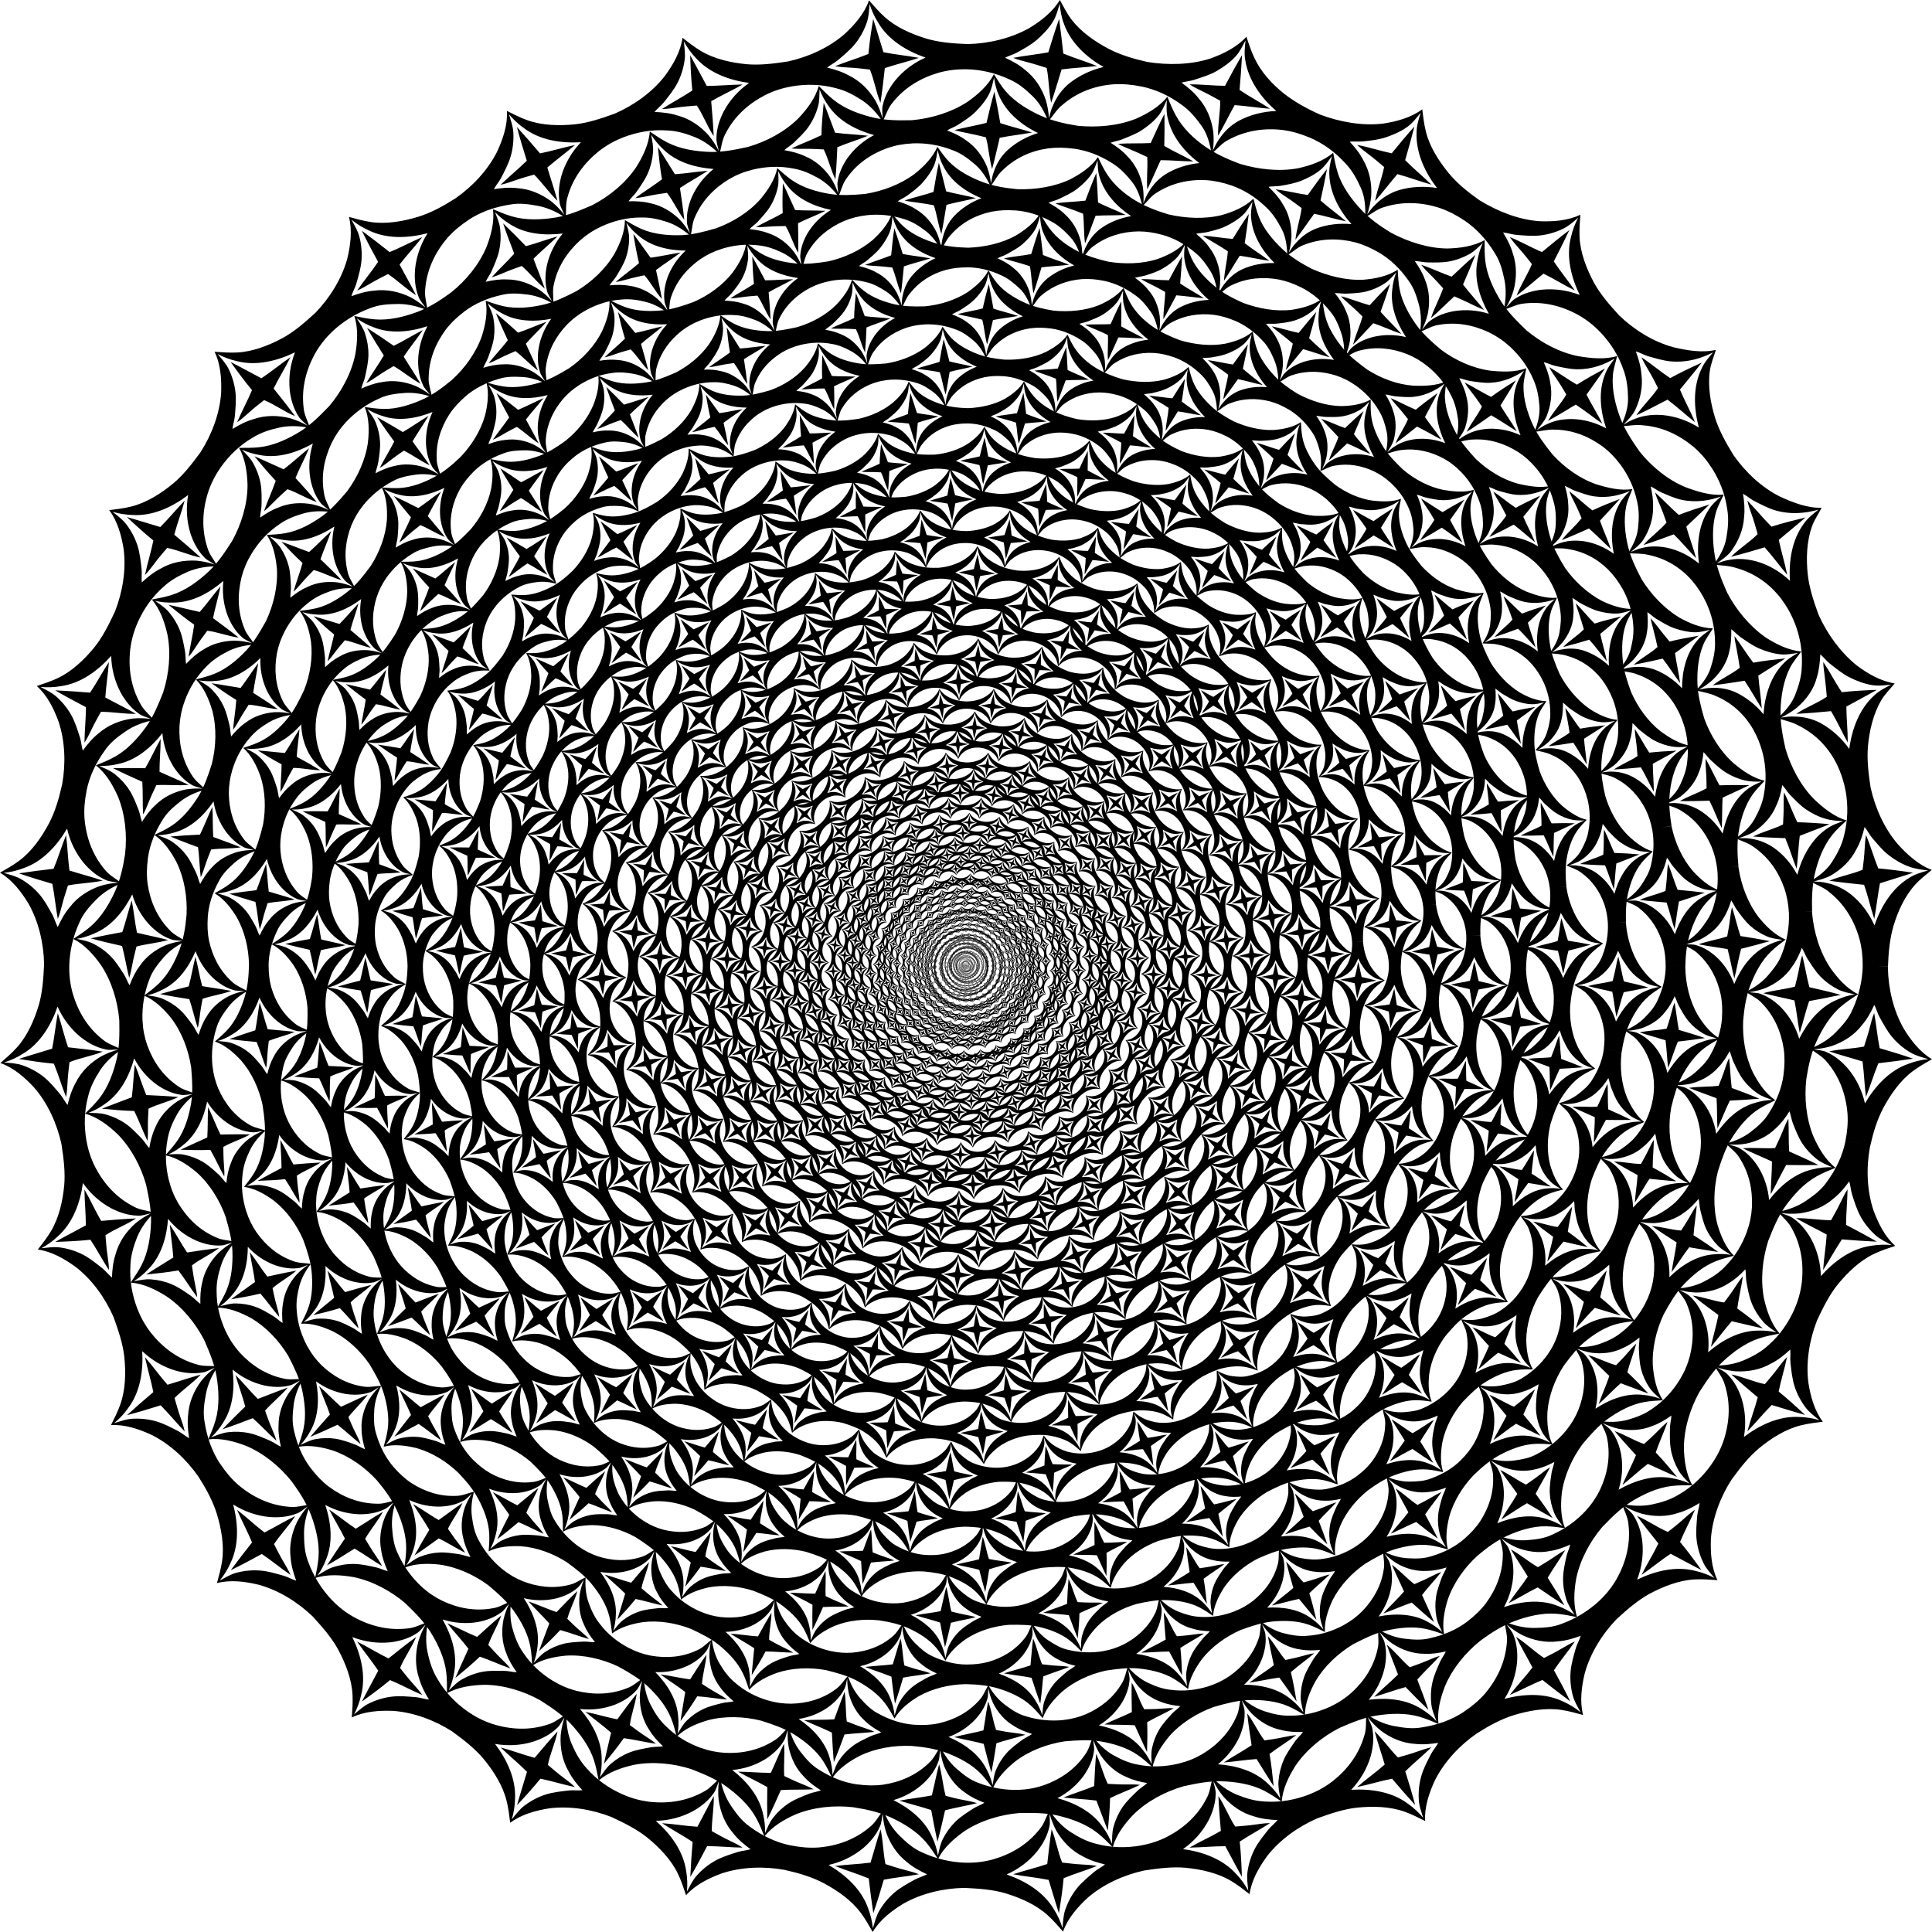 <?xml version="1.0" encoding="UTF-8"?>
<svg width="457.97mm" height="457.97mm" version="1.1" viewBox="0 0 1622.7 1622.7" xmlns="http://www.w3.org/2000/svg" xmlns:xlink="http://www.w3.org/1999/xlink">
<g transform="translate(-2377.3 -136.87)">
<path id="a" d="m4e3 1026.5c-10.101-5.919-17.786-15.907-23.83-25.815-8.635-15.21-12.866-33.507-13.212-50.926 0.015-0.476 0.051-0.951 0.07-1.427 0 0-21.192-0.263-21.192-0.263-0.34 12.771-3.248 25.151-8.592 36.737-3.319 7.742-8.458 13.347-14.316 19.355-5.904 5.947-13.221 10.295-20.948 13.447 4.721 4.066 10.07 6.428 13.913 11.396 10.468 12.313 15.786 27.18 17.137 43.11 0.533 7.845-0.209 15.436-1.747 23.142l20.881 3.908c2.395-10.757 5.682-21.74 10.836-31.528 6.173-11.54 14.396-23.375 24.983-31.174 4.889-3.646 10.755-6.981 16.017-9.963m-30.865 156.79c-8.753-7.775-14.345-19.062-18.338-29.96-5.498-16.604-6.086-35.37-3.014-52.52 0.108-0.464 0.281-1.175 0.382-1.64l-20.832-3.899c-2.529 12.523-8.032 23.779-15.538 34.097-4.769 6.944-10.901 11.451-17.819 16.201-6.951 4.681-14.975 7.519-23.169 9.103 3.837 4.909 8.617 8.276 11.418 13.899 7.869 14.116 10.17 29.736 8.398 45.624-1.002 7.799-2.942 14.93-6.124 22.115l19.526 8.368c4.684-9.976 9.908-20.45 16.867-29.05 8.298-10.12 18.686-20.112 30.589-25.7 5.506-2.624 11.91-4.741 17.652-6.638h1e-4m-60.825 147.7c-7.079-9.325-10.358-21.471-12.161-32.937-2.174-17.355 0.927-35.86 7.269-52.088 0.196-0.434 0.411-0.859 0.611-1.292l-19.48-8.349c-5.199 11.67-12.229 21.822-21.804 30.256-6.167 5.737-13.145 9.51-20.852 12.828-7.726 3.244-16.149 4.472-24.494 4.437 2.812 5.56 6.829 9.78 8.487 15.839 4.982 15.374 4.175 31.12-0.646 46.363-2.496 7.457-5.812 14.053-10.329 20.484l17.529 12.002c6.532-8.876 13.722-18.12 22.216-25.206 10.104-8.318 22.269-16.086 35.03-19.26 5.91-1.506 12.623-2.331 18.624-3.079l1e-4 1e-4m-88.498 133.04c-5.127-10.525-5.965-23.077-5.503-34.674 1.245-17.446 7.908-34.984 17.282-49.67 0.276-0.388 0.57-0.763 0.85-1.149l-17.488-11.973c-7.367 10.438-16.254 19.012-27.286 25.422-7.166 4.428-14.747 6.761-22.953 8.515-8.21 1.677-16.711 1.24-24.889-0.419 1.675 6.001 4.795 10.911 5.239 17.177 1.888 16.051-1.968 31.331-9.677 45.336-3.906 6.825-8.425 12.66-14.115 18.079 0 0 14.834 15.207 14.834 15.207 8.146-7.423 16.989-15.107 26.705-20.395 11.536-6.181 24.987-11.439 38.122-12.062 6.09-0.325 12.846 0.17 18.878 0.606h1e-4m-112.84 113.27c-2.957-11.328-1.328-23.824 1.404-35.104 4.649-16.861 14.596-32.79 26.669-45.352 0.347-0.326 0.709-0.636 1.059-0.96l-14.799-15.171c-9.271 8.79-20.082 15.487-32.053 19.901-7.821 3.127-15.419 3.457-23.81 3.563-8.38 0.03-16.628-2.069-24.321-5.304 0.463 6.213 2.575 11.665 1.779 17.896-1.305 16.109-8.058 30.381-18.367 42.6-5.17 5.924-11.063 10.767-17.6 15.128l12.002 17.529c9.3-5.913 19.391-11.354 29.957-14.631 12.525-3.795 26.708-6.348 39.71-4.377 6.035 0.879 12.542 2.669 18.371 4.282m-132.69 89.036c-0.691-11.687 3.336-23.622 8.218-34.151 7.853-15.628 20.708-29.313 35.007-39.267 0.404-0.252 1.03-0.631 1.43-0.889l-11.973-17.487c-10.643 7.067-22.494 11.134-35.098 13.122-8.282 1.537-15.806 0.388-24.056-1.145-8.225-1.605-15.906-5.273-22.82-9.946-0.758 6.184 0.24 11.945-1.754 17.901-4.418 15.546-13.835 28.217-26.323 38.199-6.223 4.806-12.638 8.476-19.968 11.306l7.89 19.724c10.366-3.742 21.467-7.453 32.468-8.614 13.024-1.288 27.434-1.008 39.803 3.458 5.748 2.038 11.774 5.07 17.177 7.789m-147.45 61.429c1.588-11.6 7.859-22.506 14.691-31.888 10.735-13.808 26.013-24.701 41.972-31.69 0.445-0.168 0.899-0.317 1.345-0.481l-7.871-19.678c-11.928 4.576-24.078 6.782-36.812 5.976-8.418-0.304-16.019-2.571-23.816-5.674-7.757-3.17-14.581-8.257-20.458-14.182-1.943 5.92-2.087 11.744-5.199 17.2-7.348 14.394-19.054 24.957-33.24 32.326-7.038 3.508-14.047 5.826-21.788 7.179l3.908 20.881c10.895-1.658 22.516-3.109 33.533-2.113 13.026 1.263 27.122 4.373 38.389 11.152 5.244 3.114 10.574 7.278 15.346 10.992m-156.65 31.492c3.817-11.068 12.1-20.535 20.627-28.409 13.216-11.456 30.33-19.144 47.342-22.901 0.469-0.079 0.943-0.136 1.413-0.211l-3.899-20.832c-12.59 2.172-24.937 1.95-37.271-1.319-8.198-1.936-15.208-5.647-22.251-10.21-6.991-4.62-12.694-10.939-17.303-17.896-3.059 5.428-4.325 11.105-8.442 15.85-10.014 12.684-23.546 20.762-38.9 25.214-7.588 2.063-14.909 2.994-22.765 2.802l-0.263 21.242c11.009 0.512 22.695 1.332 33.305 4.463 12.527 3.786 25.757 9.581 35.486 18.428 4.536 4.077 8.963 9.204 12.921 13.778m-159.88 0.302c5.919-10.101 15.907-17.785 25.815-23.829 15.21-8.635 33.507-12.864 50.926-13.21 0.476 0.015 0.951 0.051 1.427 0.07l0.263-21.192c-12.771-0.34-25.151-3.249-36.737-8.593-7.742-3.319-13.347-8.46-19.355-14.318-5.947-5.904-10.295-13.221-13.447-20.948-4.066 4.721-6.427 10.069-11.396 13.912-12.313 10.468-27.18 15.784-43.11 17.135-7.845 0.533-15.436-0.21-23.142-1.748l-3.908 20.881c10.757 2.395 21.74 5.683 31.528 10.837 11.54 6.173 23.374 14.398 31.174 24.985 3.646 4.889 6.981 10.756 9.963 16.018v1e-4m-156.78-30.873c7.775-8.753 19.062-14.344 29.96-18.336 16.604-5.498 35.37-6.084 52.52-3.011 0.464 0.108 1.175 0.282 1.64 0.383l3.899-20.832c-12.523-2.529-23.779-8.034-34.096-15.54-6.943-4.769-11.45-10.903-16.201-17.821-4.681-6.951-7.519-14.975-9.103-23.169-4.909 3.837-8.276 8.616-13.898 11.417-14.116 7.869-29.735 10.168-45.623 8.396-7.799-1.002-14.929-2.944-22.114-6.126l-8.368 19.526c9.976 4.684 20.449 9.91 29.049 16.869 10.12 8.298 20.111 18.687 25.699 30.591 2.624 5.506 4.74 11.911 6.638 17.654m-147.7-60.833c9.325-7.079 21.471-10.357 32.936-12.16 17.355-2.174 35.86 0.928 52.087 7.271 0.434 0.196 0.859 0.411 1.292 0.611l8.349-19.48c-11.67-5.199-21.822-12.231-30.256-21.805-5.737-6.167-9.509-13.146-12.828-20.853-3.244-7.726-4.472-16.149-4.437-24.494-5.56 2.812-9.78 6.828-15.838 8.486-15.374 4.982-31.12 4.173-46.362-0.647-7.457-2.496-14.052-5.814-20.482-10.331l-12.002 17.529c8.876 6.532 18.119 13.723 25.205 22.218 8.318 10.104 16.085 22.271 19.259 35.032 1.506 5.91 2.33 12.624 3.079 18.625v1e-4m-133.03-88.504c10.525-5.127 23.076-5.964 34.674-5.502 17.446 1.245 34.983 7.91 49.669 17.284 0.388 0.276 0.763 0.57 1.149 0.85l11.973-17.488c-10.438-7.367-19.011-16.255-25.421-27.288-4.428-7.166-6.76-14.748-8.514-22.954-1.677-8.21-1.24-16.711 0.419-24.889-6.001 1.675-10.911 4.794-17.177 5.238-16.051 1.888-31.329-1.97-45.335-9.678-6.825-3.906-12.658-8.426-18.078-14.117l-15.207 14.834c7.423 8.146 15.105 16.99 20.393 26.707 6.181 11.536 11.437 24.988 12.061 38.123 0.325 6.09-0.171 12.847-0.606 18.879m-113.26-112.84c11.328-2.958 23.823-1.328 35.103 1.405 16.861 4.649 32.788 14.598 45.35 26.67 0.326 0.347 0.636 0.709 0.959 1.059l15.171-14.799c-8.79-9.271-15.486-20.082-19.9-32.054-3.127-7.822-3.455-15.42-3.561-23.811-0.03-8.38 2.069-16.628 5.304-24.321-6.213 0.463-11.664 2.575-17.895 1.778-16.109-1.305-30.38-8.059-42.599-18.368-5.925-5.17-10.766-11.063-15.127-17.6l-17.529 12.002c5.913 9.3 11.353 19.392 14.63 29.957 3.795 12.525 6.346 26.71 4.376 39.711-0.879 6.035-2.67 12.543-4.282 18.372l-1e-4 1e-4m-89.03-132.7c11.687-0.691 23.621 3.336 34.15 8.219 15.628 7.853 29.311 20.709 39.266 35.008 0.252 0.404 0.63 1.03 0.889 1.43l17.488-11.973c-7.067-10.643-11.133-22.495-13.12-35.099-1.538-8.282-0.386-15.807 1.146-24.057 1.605-8.225 5.273-15.906 9.946-22.82-6.184-0.758-11.944 0.24-17.9-1.755-15.546-4.418-28.215-13.836-38.197-26.324-4.806-6.223-8.474-12.638-11.304-19.969l-19.725 7.89c3.742 10.366 7.451 21.468 8.612 32.469 1.288 13.024 1.006 27.435-3.46 39.804-2.038 5.748-5.071 11.775-7.79 17.177v1e-4m-61.422-147.46c11.6 1.588 22.505 7.859 31.887 14.691 13.808 10.735 24.699 26.013 31.688 41.973 0.169 0.445 0.317 0.898 0.482 1.345l19.678-7.871c-4.576-11.928-6.78-24.079-5.974-36.813 0.304-8.418 2.572-16.02 5.675-23.816 3.17-7.757 8.257-14.581 14.182-20.458-5.92-1.943-11.743-2.087-17.199-5.199-14.394-7.348-24.955-19.054-32.324-33.241-3.508-7.038-5.824-14.048-7.177-21.789l-20.881 3.908c1.658 10.895 3.107 22.516 2.111 33.533-1.263 13.026-4.375 27.122-11.154 38.39-3.114 5.244-7.279 10.574-10.993 15.347m-31.484-156.65c11.068 3.817 20.534 12.1 28.408 20.628 11.456 13.216 19.142 30.33 22.899 47.343 0.079 0.469 0.136 0.943 0.211 1.413l20.832-3.899c-2.172-12.59-1.948-24.937 1.321-37.271 1.936-8.198 5.648-15.208 10.211-22.251 4.62-6.991 10.939-12.694 17.896-17.303-5.428-3.059-11.104-4.325-15.849-8.442-12.684-10.014-20.76-23.546-25.212-38.9-2.063-7.588-2.991-14.909-2.8-22.765l-21.242-0.263c-0.512 11.009-1.334 22.695-4.465 33.305-3.786 12.527-9.583 25.757-18.43 35.486-4.077 4.536-9.205 8.963-13.778 12.921m-0.294-159.88c10.101 5.919 17.784 15.907 23.828 25.815 8.635 15.21 12.862 33.507 13.208 50.926-0.015 0.476-0.051 0.951-0.07 1.427 0 0 21.192 0.263 21.192 0.263 0.34-12.771 3.251-25.151 8.594-36.737 3.319-7.742 8.462-13.347 14.32-19.355 5.904-5.947 13.222-10.295 20.948-13.447-4.721-4.066-10.068-6.427-13.911-11.396-10.468-12.313-15.782-27.18-17.133-43.11-0.533-7.845 0.211-15.435 1.749-23.142l-20.881-3.908c-2.395 10.757-5.684 21.74-10.838 31.528-6.173 11.54-14.4 23.374-24.987 31.174-4.889 3.646-10.757 6.981-16.019 9.963l-1e-4 -1e-5m30.881-156.78c8.753 7.775 14.343 19.061 18.336 29.959 5.498 16.604 6.082 35.37 3.01 52.519-0.108 0.464-0.283 1.174-0.384 1.64l20.832 3.899c2.529-12.523 8.036-23.778 15.542-34.096 4.769-6.943 10.905-11.45 17.823-16.2 6.951-4.681 14.975-7.519 23.169-9.103-3.837-4.909-8.615-8.276-11.416-13.898-7.869-14.116-10.166-29.734-8.395-45.623 1.002-7.799 2.946-14.928 6.128-22.114l-19.526-8.368c-4.684 9.976-9.912 20.449-16.871 29.048-8.298 10.12-18.689 20.11-30.593 25.699-5.506 2.624-11.912 4.74-17.654 6.638l-1e-4 -2e-5m60.84-147.7c7.079 9.325 10.356 21.47 12.159 32.936 2.174 17.355-0.93 35.859-7.273 52.086-0.196 0.434-0.411 0.859-0.611 1.292l19.48 8.349c5.199-11.67 12.233-21.821 21.807-30.255 6.167-5.737 13.147-9.509 20.854-12.828 7.726-3.244 16.149-4.472 24.494-4.437-2.812-5.559-6.827-9.779-8.485-15.838-4.982-15.374-4.172-31.119 0.649-46.361 2.496-7.457 5.816-14.051 10.333-20.481l-17.529-12.002c-6.532 8.876-13.725 18.118-22.22 25.204-10.104 8.318-22.272 16.084-35.034 19.258-5.91 1.506-12.624 2.33-18.626 3.078l-1e-4 -2e-5m88.511-133.03c5.127 10.525 5.963 23.076 5.501 34.673-1.245 17.446-7.912 34.981-17.285 49.668-0.276 0.388-0.57 0.763-0.85 1.149l17.488 11.973c7.367-10.438 16.257-19.01 27.289-25.42 7.166-4.428 14.748-6.76 22.955-8.513 8.21-1.677 16.711-1.24 24.889 0.419-1.675-6.001-4.793-10.91-5.237-17.176-1.888-16.051 1.971-31.328 9.68-45.334 3.906-6.824 8.428-12.657 14.118-18.076 0 0-14.834-15.207-14.834-15.207-8.146 7.423-16.992 15.104-26.708 20.392-11.536 6.181-24.99 11.436-38.125 12.06-6.09 0.325-12.848-0.172-18.88-0.607l-1e-4 -3e-5m112.85-113.26c2.957 11.328 1.327 23.822-1.405 35.102-4.649 16.861-14.599 32.787-26.672 45.349-0.347 0.326-0.709 0.636-1.059 0.959l14.799 15.171c9.271-8.79 20.083-15.485 32.055-19.9 7.821-3.127 15.422-3.454 23.813-3.559 8.38-0.03 16.628 2.069 24.321 5.304-0.463-6.213-2.574-11.664-1.778-17.894 1.305-16.109 8.06-30.378 18.369-42.597 5.17-5.925 11.064-10.765 17.601-15.127l-12.002-17.529c-9.3 5.913-19.392 11.353-29.958 14.63-12.525 3.795-26.711 6.345-39.712 4.374-6.035-0.879-12.544-2.671-18.372-4.283l-1e-4 -4e-5m132.7-89.021c0.691 11.687-3.337 23.62-8.219 34.149-7.853 15.628-20.71 29.31-35.009 39.264-0.404 0.252-1.031 0.63-1.431 0.888l11.973 17.487c10.643-7.067 22.496-11.131 35.1-13.119 8.282-1.537 15.808-0.384 24.058 1.148 8.225 1.605 15.906 5.273 22.82 9.946 0.758-6.184-0.239-11.943 1.755-17.899 4.418-15.546 13.837-28.213 26.325-38.195 6.223-4.806 12.639-8.472 19.97-11.303l-7.89-19.725c-10.366 3.742-21.469 7.449-32.47 8.61-13.024 1.288-27.436 1.004-39.804-3.462-5.748-2.038-11.775-5.072-17.178-7.79v-5e-5m147.46-61.414c-1.588 11.6-7.859 22.504-14.691 31.886-10.735 13.808-26.014 24.697-41.973 31.687-0.445 0.168-0.899 0.317-1.345 0.482l7.871 19.678c11.928-4.576 24.08-6.779 36.814-5.972 8.418 0.304 16.02 2.573 23.817 5.676 7.757 3.17 14.581 8.257 20.458 14.182 1.943-5.92 2.087-11.742 5.199-17.198 7.348-14.394 19.055-24.953 33.242-32.322 7.038-3.508 14.048-5.822 21.789-7.175l-3.908-20.881c-10.895 1.658-22.516 3.105-33.534 2.109-13.026-1.263-27.122-4.377-38.39-11.156-5.244-3.114-10.574-7.28-15.347-10.994v-4e-5m156.65-31.476c-3.817 11.068-12.101 20.533-20.628 28.407-13.216 11.456-30.33 19.14-47.343 22.897-0.469 0.079-0.943 0.136-1.413 0.211l3.899 20.832c12.59-2.172 24.938-1.946 37.271 1.323 8.198 1.936 15.209 5.649 22.251 10.212 6.991 4.62 12.694 10.939 17.303 17.896 3.059-5.428 4.325-11.103 8.442-15.848 10.014-12.684 23.546-20.757 38.9-25.21 7.588-2.063 14.973-2.942 22.83-2.798l0.135-21.244c-11.012-0.445-22.632-1.335-33.241-4.466-12.528-3.786-25.757-9.585-35.486-18.432-4.536-4.077-8.963-9.207-12.921-13.779v-5e-5m160.3-0.303c-6.002 10.052-16.087 17.821-26.041 23.789-15.276 8.518-33.77 12.798-51.188 13.25-0.476-0.012-0.952-0.046-1.427-0.061 0 0-0.134 21.194-0.134 21.194 12.773 0.262 24.992 3.152 36.541 8.579 7.718 3.374 13.593 8.461 19.627 14.293 5.972 5.878 9.8 13.149 12.888 20.902 4.105-4.687 7.005-10.051 11.959-13.912 12.274-10.514 26.91-16.026 42.853-17.217 7.851-0.455 15.517 0.247 23.217 1.818l3.998-20.864c-10.747-2.441-21.803-5.761-31.605-10.89-11.556-6.143-23.436-14.407-31.276-24.965-3.665-4.875-6.473-10.627-9.411-15.914v-5e-5m156.68 30.831c-7.83 8.704-19.197 14.338-30.118 18.268-16.635 5.402-35.671 5.712-52.879 2.988-0.466-0.098-0.927-0.218-1.393-0.32l-3.988 20.815c12.512 2.582 23.773 7.935 34.051 15.496 6.918 4.806 11.994 11.132 16.872 17.96 4.809 6.862 6.692 14.738 8.225 22.941 4.933-3.806 8.352-8.688 13.993-11.452 14.168-7.776 29.877-10.215 45.752-8.33 7.792 1.058 15.119 3.207 22.358 6.267l8.035-19.666c-10.054-4.513-20.389-10.171-29.109-16.978-10.263-8.12-19.712-18.467-25.221-30.407-2.588-5.523-4.716-11.827-6.578-17.581v-5e-5m147.7 60.972c-9.377 7.01-21.601 10.308-33.079 12.025-17.37 2.043-36.077-1.379-52.41-7.444-0.437-0.188-0.866-0.397-1.302-0.589l-8.016 19.619c11.756 5 21.763 12.456 30.357 21.886 5.84 6.07 9.588 13.28 13.036 20.93 3.374 7.671 3.695 15.786 3.598 24.13 5.58-2.771 9.893-6.857 15.964-8.471 15.41-4.87 31.273-4.137 46.483 0.785 7.44 2.546 14.194 6.112 20.706 10.511l11.68-17.745c-8.994-6.369-17.881-13.591-24.91-22.132-8.25-10.159-16.033-22.184-19.114-34.968-1.464-5.921-2.289-12.531-2.992-18.538v-5e-5m132.79 88.544c-10.545 5.086-23.125 5.942-34.72 5.427-17.44-1.325-35.031-8.401-49.886-17.506-0.393-0.269-0.773-0.556-1.164-0.829l-11.652 17.703c10.57 7.175 18.904 16.509 25.527 27.415 4.566 7.079 6.429 14.426 8.151 22.639 1.645 8.217 1.175 16.716-0.516 24.887 6.007-1.652 10.991-4.777 17.258-5.202 16.056-1.838 31.402 2.023 45.396 9.751 6.819 3.916 12.673 8.445 18.095 14.133l15.2-14.842c-7.426-8.143-15.09-16.974-20.365-26.698-6.165-11.544-11.404-24.933-11.986-38.07-0.306-6.091 0.203-12.78 0.661-18.81l1e-4 -4e-5m113.81 113.52c-11.387 2.722-24.537 0.442-35.823-2.264-16.872-4.611-32.763-14.55-45.33-26.616-0.326-0.347-0.637-0.709-0.96-1.058l-15.164 14.806c8.794 9.267 15.476 19.674 19.621 31.742 2.951 7.89 3.767 15.805 3.899 24.196 0.056 8.38-2.625 15.781-6.019 23.404 6.221-0.334 12.428-1.621 18.661-0.849 16.114 1.242 30.32 8.039 42.593 18.284 5.951 5.139 10.709 10.783 14.951 17.399l17.745-11.68c-5.742-9.406-11.465-19.623-14.798-30.171-3.861-12.505-6.34-26.743-4.42-39.752 0.855-6.039 3.312-11.646 5.045-17.439l1e-4 -3e-5m88.851 132.58c-11.697 0.493-24.06-4.346-34.623-9.155-15.683-7.743-29.268-20.611-39.312-34.847-0.254-0.403-0.49-0.817-0.741-1.222l-17.703 11.652c6.872 10.77 11.324 22.331 13.091 34.967 1.393 8.308 0.619 16.262-0.854 24.523-1.545 8.236-5.657 15.007-10.447 21.841 6.17 0.863 12.508 0.786 18.479 2.737 15.578 4.302 28.256 13.207 38.026 25.862 4.7 6.304 8.477 12.964 11.362 20.274l19.666-8.035c-3.819-10.338-7.375-21.517-8.619-32.509-1.386-13.014-0.987-27.535 3.386-39.937 1.995-5.763 5.478-10.797 8.288-16.152v-2e-5m61.318 147.56c-11.569-1.799-22.681-8.18-31.94-15.178-13.615-10.979-24.834-26.535-31.94-42.442-0.172-0.444-0.323-0.896-0.491-1.342l-19.619 8.016c4.663 11.894 6.713 24.115 5.995 36.854-0.246 8.42-2.585 16.07-5.637 23.887-3.118 7.778-8.501 13.605-14.532 19.372 5.883 2.05 12.114 3.212 17.59 6.29 14.44 7.259 25.096 18.449 32.185 32.778 3.369 7.105 5.771 14.371 7.157 22.106l20.864-3.998c-1.704-10.888-3.006-22.559-2.068-33.581 1.194-13.033 4.448-27.229 11.157-38.538 3.081-5.263 7.48-9.521 11.28-14.225v-1e-5m31.195 156.61c-11.004-3.998-20.571-12.839-28.418-21.391-11.414-13.253-19.098-30.468-22.927-47.464-0.081-0.469-0.14-0.942-0.217-1.412l-20.815 3.988c2.225 12.58 1.836 25.035-1.316 37.399-1.859 8.216-5.701 15.273-10.201 22.356-4.558 7.032-11.026 11.701-18.057 16.196 5.377 3.147 11.234 4.979 15.96 9.116 12.641 10.07 20.809 23.61 25.177 38.989 2.022 7.599 2.866 15.115 2.772 22.973h21.245c0.375-11.015 1.446-22.656 4.502-33.288 3.697-12.554 9.596-25.53 18.485-35.221 4.097-4.519 9.173-8.358 13.811-12.241m-2.991 158.93c-5.552 0.563-11.325 1.906-16.601 3.952-15.987 5.486-28.155 18.908-36.554 33.241-2.389-10.673-7.139-20.562-14.115-29.032-4.984-5.804-10.964-10.908-18.034-13.988-3.37-1.714-7.184-1.54-10.846-2.441 5.167-0.34 10.313-1.251 15.248-2.76 9.986-3.456 19.044-9.333 25.444-17.753 4.287-5.016 7.394-10.765 10.128-16.713 1.742 3.185 2.639 6.8 4.328 10.017 3.254 5.855 6.561 12.095 10.913 17.226 4.277 5.041 9.432 9.337 15.113 12.691 4.586 2.804 9.903 3.996 14.975 5.559m-30.782 156.17c-5.556-0.53-11.481-0.349-17.054 0.63-16.749 2.267-31.319 13.052-42.344 25.478-0.269-10.934-2.983-21.554-8.174-31.22-3.758-6.663-8.63-12.835-14.964-17.232-2.972-2.338-6.739-2.919-10.154-4.517 5.134 0.674 10.359 0.784 15.494 0.267 10.468-1.442 20.5-5.444 28.42-12.452 5.184-4.082 9.349-9.116 13.193-14.414 1.085 3.465 1.263 7.186 2.292 10.67 2.048 6.378 4.073 13.14 7.341 19.022 3.211 5.778 7.43 10.998 12.347 15.395 3.951 3.644 8.933 5.851 13.604 8.373m-60.625 147.12c-5.347-1.598-11.214-2.579-16.872-2.699-16.871-1.024-33.292 6.711-46.518 16.762 1.857-10.778 1.291-21.701-1.928-32.191-2.394-7.266-5.977-14.265-11.338-19.807-2.462-2.87-6.026-4.16-9.066-6.39 4.906 1.657 10.011 2.778 15.148 3.266 10.549 0.615 21.186-1.356 30.315-6.695 5.877-3 10.958-7.121 15.757-11.573 0.393 3.61-0.173 7.285 0.16 10.903 0.772 6.654 1.428 13.671 3.493 20.074 2.03 6.291 5.157 12.23 9.127 17.497 3.17 4.341 7.629 7.472 11.722 10.852m-88.186 132.5c-4.934-2.609-10.507-4.711-16.033-5.932-16.347-4.295-33.959 0.096-48.895 7.367 3.93-10.207 5.5-21.031 4.389-31.947-0.931-7.593-3.08-15.157-7.257-21.638-1.855-3.295-5.102-5.244-7.65-8.024 4.489 2.581 9.278 4.675 14.222 6.154 10.227 2.658 21.049 2.805 31.043-0.655 6.349-1.799 12.144-4.845 17.717-8.279-0.316 3.617-1.597 7.105-1.974 10.719-0.537 6.677-1.268 13.684-0.489 20.367 0.765 6.566 2.675 13 5.544 18.94 2.263 4.876 6.027 8.815 9.383 12.927m-112.42 112.8c-4.324-3.528-9.356-6.661-14.534-8.944-15.183-7.425-33.28-6.539-49.353-2.343 5.858-9.237 9.492-19.587 10.548-30.508 0.58-7.628-0.04-15.466-2.861-22.643-1.171-3.595-3.991-6.169-5.942-9.395 3.894 3.413 8.177 6.408 12.734 8.831 9.505 4.617 20.066 6.867 30.545 5.439 6.578-0.516 12.84-2.384 18.98-4.656-1.02 3.484-2.943 6.674-4.023 10.143-1.839 6.441-3.914 13.192-4.464 19.897-0.54 6.589 0.067 13.272 1.712 19.66 1.26 5.226 4.177 9.828 6.658 14.52m-132.2 88.66c-3.553-4.303-7.871-8.366-12.505-11.614-13.446-10.241-31.376-12.918-47.958-11.926 7.541-7.922 13.132-17.349 16.296-27.855 2.055-7.369 2.974-15.178 1.604-22.766-0.448-3.755-2.701-6.829-3.986-10.374 3.154 4.107 6.771 7.879 10.767 11.144 8.422 6.382 18.345 10.646 28.901 11.292 6.552 0.779 13.057 0.165 19.522-0.863-1.682 3.217-4.188 5.973-5.925 9.165-3.062 5.958-6.412 12.171-8.26 18.64-1.815 6.357-2.523 13.03-2.155 19.617 0.217 5.371 2.18 10.454 3.699 15.54m-146.9 61.158c-2.651-4.911-6.106-9.754-10.022-13.839-11.205-12.654-28.286-18.796-44.746-21.041 8.935-6.308 16.258-14.431 21.399-24.124 3.445-6.831 5.861-14.313 5.989-22.023 0.288-3.77-1.32-7.202-1.892-10.929 2.298 4.641 5.114 9.043 8.402 13.021 7.024 7.894 15.94 14.022 26.17 16.702 6.277 2.035 12.784 2.713 19.326 2.959-2.275 2.83-5.274 5.028-7.597 7.822-4.159 5.251-8.657 10.676-11.725 16.664-3.013 5.884-5.002 12.294-5.918 18.826-0.829 5.311 0.111 10.678 0.615 15.962m-156.05 31.332c-1.644-5.333-4.098-10.761-7.143-15.532-8.522-14.596-24.08-23.946-39.783-29.366 9.996-4.439 18.76-10.981 25.693-19.486 4.711-6.028 8.54-12.895 10.169-20.432 1.018-3.642 0.1-7.315 0.265-11.082 1.349 5 3.255 9.866 5.704 14.408 5.352 9.111 12.901 16.868 22.414 21.488 5.761 3.217 12.013 5.162 18.382 6.675-2.781 2.334-6.153 3.894-8.975 6.183-5.101 4.342-10.573 8.779-14.748 14.055-4.102 5.184-7.301 11.084-9.472 17.313-1.847 5.048-1.971 10.495-2.506 15.776m-159.25 0.263c-0.563-5.552-1.905-11.326-3.952-16.602-5.486-15.987-18.908-28.157-33.24-36.556 10.673-2.389 20.562-7.138 29.031-14.113 5.804-4.984 10.908-10.964 13.988-18.034 1.714-3.37 1.54-7.184 2.441-10.845 0.34 5.167 1.251 10.313 2.76 15.248 3.456 9.986 9.333 19.045 17.753 25.445 5.016 4.287 10.765 7.394 16.713 10.129-3.186 1.742-6.8 2.637-10.016 4.327-5.855 3.254-12.095 6.56-17.226 10.912-5.041 4.277-9.337 9.432-12.691 15.113-2.804 4.586-3.996 9.903-5.559 14.975m-156.17-30.79c0.53-5.556 0.35-11.482-0.63-17.056-2.267-16.749-13.052-31.321-25.478-42.346 10.934-0.269 21.553-2.981 31.219-8.172 6.663-3.758 12.835-8.63 17.232-14.964 2.338-2.972 2.918-6.738 4.517-10.153-0.674 5.135-0.784 10.359-0.267 15.494 1.442 10.468 5.444 20.501 12.451 28.421 4.082 5.184 9.116 9.35 14.414 13.194-3.465 1.085-7.185 1.262-10.67 2.291-6.378 2.048-13.14 4.072-19.021 7.34-5.778 3.211-10.998 7.43-15.395 12.347-3.644 3.951-5.851 8.933-8.373 13.604m-147.12-60.633c1.598-5.347 2.58-11.215 2.7-16.873 1.024-16.871-6.71-33.294-16.761-46.519 10.778 1.857 21.7 1.292 32.19-1.926 7.266-2.394 14.265-5.977 19.807-11.338 2.87-2.462 4.16-6.025 6.39-9.066-1.657 4.906-2.778 10.01-3.266 15.148-0.615 10.549 1.356 21.186 6.694 30.316 3 5.877 7.121 10.959 11.572 15.758-3.61 0.393-7.285-0.174-10.902 0.159-6.654 0.772-13.67 1.427-20.074 3.492-6.291 2.03-12.23 5.157-17.497 9.127-4.341 3.17-7.472 7.629-10.852 11.722m-132.5-88.193c2.609-4.934 4.712-10.507 5.932-16.033 4.295-16.347-0.095-33.96-7.365-48.897 10.207 3.93 21.03 5.502 31.946 4.39 7.593-0.931 15.157-3.08 21.638-7.257 3.295-1.855 5.243-5.101 8.023-7.649-2.581 4.489-4.675 9.278-6.154 14.222-2.658 10.227-2.805 21.05 0.654 31.044 1.799 6.348 4.845 12.145 8.278 17.718-3.617-0.316-7.105-1.598-10.718-1.975-6.677-0.537-13.684-1.269-20.366-0.49-6.566 0.765-13 2.675-18.94 5.544-4.876 2.263-8.815 6.027-12.927 9.383m-112.79-112.43c3.528-4.324 6.662-9.356 8.945-14.534 7.425-15.184 6.541-33.281 2.345-49.354 9.236 5.858 19.585 9.493 30.506 10.55 7.628 0.58 15.467-0.04 22.643-2.861 3.595-1.171 6.168-3.99 9.394-5.942-3.413 3.894-6.408 8.177-8.831 12.734-4.617 9.505-6.868 20.067-5.439 30.546 0.516 6.578 2.383 12.841 4.655 18.98-3.484-1.021-6.673-2.944-10.142-4.024-6.441-1.839-13.191-3.914-19.896-4.465-6.589-0.54-13.272 0.067-19.66 1.712-5.226 1.26-9.828 4.177-14.52 6.658m-88.654-132.2c4.303-3.553 8.367-7.872 11.615-12.506 10.241-13.446 12.919-31.377 11.928-47.959 7.922 7.541 17.347 13.133 27.853 16.297 7.369 2.055 15.178 2.974 22.766 1.604 3.755-0.448 6.828-2.701 10.373-3.985-4.107 3.154-7.879 6.771-11.144 10.767-6.382 8.422-10.647 18.346-11.293 28.902-0.779 6.552-0.166 13.057 0.862 19.522-3.217-1.682-5.973-4.189-9.164-5.925-5.958-3.062-12.17-6.413-18.64-8.261-6.357-1.815-13.03-2.523-19.617-2.155-5.371 0.217-10.454 2.18-15.54 3.699m-61.15-146.9c4.911-2.651 9.755-6.106 13.84-10.022 12.654-11.205 18.798-28.287 21.043-44.746 6.308 8.935 14.429 16.258 24.123 21.4 6.831 3.445 14.313 5.861 22.023 5.989 3.77 0.288 7.201-1.319 10.928-1.892-4.641 2.298-9.043 5.114-13.021 8.402-7.894 7.024-14.023 15.94-16.703 26.17-2.035 6.277-2.714 12.784-2.96 19.326-2.83-2.275-5.027-5.274-7.821-7.597-5.251-4.159-10.675-8.658-16.663-11.725-5.884-3.013-12.294-5.002-18.826-5.918-5.311-0.829-10.678 0.111-15.962 0.615m-31.325-156.05c5.333-1.644 10.762-4.098 15.533-7.143 14.596-8.522 23.948-24.081 29.368-39.783 4.439 9.996 10.979 18.76 19.483 25.694 6.028 4.711 12.895 8.54 20.432 10.169 3.642 1.018 7.314 0.1 11.081 0.265-5 1.349-9.866 3.255-14.408 5.704-9.111 5.352-16.869 12.901-21.489 22.414-3.217 5.761-5.162 12.013-6.675 18.382-2.334-2.781-3.894-6.154-6.182-8.975-4.341-5.101-8.778-10.573-14.054-14.748-5.184-4.102-11.084-7.301-17.313-9.472-5.048-1.847-10.495-1.971-15.776-2.506m-0.255-159.25c5.552-0.563 11.327-1.905 16.603-3.952 15.987-5.486 28.159-18.908 36.558-33.24 2.389 10.673 7.136 20.561 14.111 29.031 4.984 5.804 10.964 10.909 18.034 13.988 3.37 1.714 7.182 1.54 10.844 2.441-5.167 0.34-10.313 1.251-15.248 2.76-9.986 3.456-19.046 9.333-25.446 17.753-4.287 5.016-7.396 10.765-10.13 16.713-1.742-3.185-2.636-6.8-4.326-10.016-3.254-5.855-6.559-12.095-10.911-17.226-4.277-5.041-9.432-9.337-15.113-12.691-4.586-2.804-9.903-3.996-14.975-5.559m30.798-156.17c5.556 0.53 11.483 0.35 17.056-0.63 16.749-2.267 31.323-13.051 42.347-25.477 0.269 10.934 2.979 21.552 8.17 31.218 3.758 6.663 8.63 12.835 14.964 17.233 2.972 2.338 6.737 2.918 10.152 4.516-5.134-0.674-10.359-0.784-15.494-0.267-10.468 1.442-20.502 5.443-28.422 12.451-5.184 4.083-9.351 9.116-13.195 14.414-1.085-3.465-1.261-7.185-2.29-10.669-2.048-6.378-4.071-13.14-7.339-19.021-3.211-5.778-7.43-10.998-12.347-15.395-3.951-3.644-8.933-5.851-13.604-8.373m60.64-147.11c5.347 1.598 11.216 2.58 16.874 2.7 16.871 1.024 33.295-6.709 46.521-16.76-1.858 10.778-1.294 21.699 1.925 32.189 2.394 7.266 5.977 14.265 11.338 19.807 2.462 2.87 6.024 4.159 9.065 6.389-4.906-1.657-10.011-2.778-15.148-3.266-10.549-0.615-21.187 1.355-30.316 6.694-5.877 3-10.96 7.12-15.759 11.572-0.393-3.609 0.175-7.284-0.158-10.902-0.772-6.654-1.426-13.67-3.491-20.073-2.03-6.291-5.157-12.23-9.127-17.497-3.17-4.341-7.629-7.472-11.722-10.852m88.2-132.49c4.934 2.609 10.508 4.712 16.034 5.933 16.347 4.295 33.962-0.093 48.898-7.364-3.93 10.207-5.503 21.028-4.392 31.944 0.931 7.593 3.08 15.157 7.257 21.638 1.855 3.295 5.101 5.242 7.648 8.022-4.489-2.581-9.278-4.675-14.222-6.154-10.227-2.658-21.051-2.806-31.044 0.654-6.349 1.799-12.145 4.844-17.719 8.277 0.316-3.617 1.598-7.104 1.975-10.717 0.537-6.677 1.269-13.683 0.491-20.366-0.765-6.566-2.675-13-5.544-18.94-2.263-4.876-6.027-8.815-9.383-12.927m112.43-112.79c4.324 3.528 9.357 6.662 14.535 8.946 15.183 7.425 33.282 6.543 49.355 2.347-5.857 9.236-9.494 19.584-10.551 30.505-0.58 7.628 0.04 15.467 2.861 22.643 1.171 3.595 3.99 6.167 5.941 9.393-3.894-3.413-8.177-6.408-12.734-8.831-9.505-4.617-20.068-6.869-30.546-5.44-6.578 0.516-12.842 2.382-18.981 4.654 1.02-3.484 2.944-6.672 4.024-10.141 1.839-6.441 3.915-13.19 4.466-19.896 0.54-6.589-0.067-13.272-1.712-19.66-1.26-5.226-4.177-9.828-6.658-14.52m132.21-88.647c3.553 4.303 7.872 8.368 12.506 11.616 13.446 10.241 31.378 12.921 47.96 11.93-7.541 7.922-13.134 17.345-16.298 27.851-2.055 7.369-2.974 15.178-1.604 22.766 0.449 3.755 2.7 6.827 3.985 10.372-3.154-4.107-6.771-7.879-10.767-11.144-8.422-6.382-18.346-10.648-28.902-11.294-6.552-0.779-13.058-0.167-19.523 0.861 1.682-3.217 4.189-5.972 5.926-9.163 3.062-5.958 6.413-12.169 8.261-18.639 1.815-6.357 2.523-13.03 2.155-19.617-0.217-5.371-2.18-10.454-3.699-15.54m146.91-61.143c2.651 4.911 6.106 9.756 10.023 13.841 11.205 12.654 28.288 18.8 44.747 21.045-8.935 6.308-16.259 14.427-21.4 24.121-3.445 6.831-5.861 14.313-5.989 22.023-0.288 3.77 1.319 7.2 1.892 10.927-2.298-4.641-5.114-9.043-8.402-13.021-7.024-7.894-15.94-14.024-26.17-16.704-6.277-2.035-12.785-2.715-19.326-2.961 2.275-2.83 5.275-5.026 7.597-7.82 4.159-5.251 8.658-10.674 11.725-16.662 3.013-5.884 5.002-12.294 5.918-18.827 0.829-5.311-0.111-10.678-0.615-15.962m156.06-31.317c1.644 5.333 4.098 10.763 7.143 15.534 8.522 14.596 24.081 23.95 39.783 29.37-9.996 4.439-18.761 10.977-25.694 19.481-4.711 6.028-8.54 12.895-10.169 20.432-1.018 3.642-0.1 7.313-0.265 11.08-1.35-5-3.255-9.866-5.704-14.408-5.352-9.111-12.901-16.87-22.414-21.49-5.761-3.217-12.013-5.163-18.382-6.676 2.781-2.334 6.154-3.893 8.975-6.181 5.101-4.342 10.573-8.777 14.748-14.053 4.102-5.184 7.301-11.084 9.472-17.313 1.847-5.048 1.971-10.495 2.506-15.776m159.65-0.264c0.517 5.557 1.374 11.253 3.441 16.522 5.546 15.966 18.91 28.353 33.368 36.534-10.636 2.551-20.662 7.203-29.194 14.103-5.848 4.933-10.262 11.05-13.225 18.169-1.659 3.398-2.519 7.098-3.451 10.751-0.297-5.17-1.166-10.323-2.634-15.271-3.373-10.014-9.182-18.951-17.552-25.415-4.983-4.325-10.716-7.32-16.644-10.097 3.198-1.72 6.79-2.626 9.998-4.331 5.839-3.283 11.913-6.498 16.97-10.937 4.968-4.362 9.841-9.447 13.242-15.099 2.842-4.563 4.078-9.87 5.683-14.929m156.07 30.745c-0.565 5.552-1.277 11.195-0.196 16.75 2.571 16.705 13.418 31.713 26.035 42.519-10.928 0.46-21.64 3.026-31.34 8.153-6.688 3.714-12.192 8.803-16.473 15.217-2.283 3.014-3.842 6.478-5.462 9.883 0.706-5.13 0.848-10.354 0.363-15.492-1.377-10.477-5.343-20.415-12.305-28.376-4.053-5.207-9.09-9.288-14.367-13.16 3.47-1.067 7.138-1.27 10.602-2.365 6.338-2.17 12.979-3.986 18.799-7.363 5.717-3.318 11.459-7.324 15.887-12.214 3.669-3.929 5.906-8.897 8.457-13.551m147.11 60.766c-1.637 5.335-3.437 10.731-3.461 16.39-0.737 16.886 6.944 33.76 17.224 46.809-10.809-1.669-21.803-1.264-32.316 1.878-7.283 2.342-13.674 6.232-19.124 11.686-2.828 2.511-5.032 5.604-7.285 8.627 1.693-4.894 2.852-9.99 3.379-15.123 0.693-10.544-1.256-21.087-6.526-30.256-2.955-5.9-7.093-10.898-11.508-15.731 3.612-0.365 7.338 0.115 10.958-0.191 6.66-0.722 13.404-1.41 19.772-3.583 6.256-2.136 12.65-4.934 17.947-8.866 4.365-3.137 7.528-7.573 10.939-11.641m132.26 88.235c-2.628 4.923-4.738 10.427-5.976 15.95-4.346 16.334 0.025 33.903 7.275 48.849-10.202-3.944-21.075-5.497-31.994-4.42-7.596 0.908-15.166 3.032-21.661 7.189-3.301 1.845-5.321 5.106-8.111 7.643 2.598-4.479 4.711-9.259 6.21-14.197 2.698-10.216 2.837-20.992-0.577-31.001-1.77-6.357-4.836-12.106-8.241-17.697 3.615 0.335 7.141 1.571 10.753 1.965 6.675 0.568 13.711 1.275 20.397 0.523 6.569-0.74 13.01-2.625 18.962-5.47 4.884-2.244 8.838-5.993 12.964-9.333m113.3 113.06c-3.617 4.25-7.406 8.491-9.67 13.678-7.366 15.212-6.532 33.388-2.252 49.439-9.267-5.809-19.523-9.493-30.448-10.507-7.63-0.55-15.466 0.1-22.631 2.949-3.591 1.185-6.84 3.152-10.106 5.036 3.493-3.823 7.136-7.319 9.545-11.883 4.587-9.519 6.827-20.125 5.375-30.6-0.531-6.577-2.393-12.857-4.674-18.993 3.486 1.016 6.655 2.952 10.126 4.023 6.446 1.824 13.16 3.906 19.867 4.436 6.59 0.52 13.272-0.109 19.655-1.774 5.221-1.277 10.471-3.422 15.214-5.805m88.491 132.09c-4.363 3.48-8.894 6.917-12.108 11.575-10.14 13.522-12.909 31.582-11.793 48.156-7.978-7.481-17.222-13.114-27.752-16.2-7.384-2-15.2-2.861-22.778-1.435-3.751 0.476-7.317 1.785-10.883 3.009 4.16-3.084 8.471-5.839 11.707-9.859 6.321-8.468 10.61-18.482 11.182-29.042 0.733-6.558 0.166-13.115-0.905-19.573 3.229 1.661 5.908 4.204 9.111 5.918 5.979 3.02 12.114 6.382 18.596 8.183 6.37 1.769 13.048 2.428 19.632 2.013 5.369-0.256 10.879-1.313 15.99-2.745m61.055 147c-4.958 2.562-10.073 5.049-14.134 8.991-12.584 11.284-18.852 28.471-21.009 44.942-6.356-8.901-14.546-16.421-24.141-21.742-6.765-3.571-14.219-5.345-21.93-5.424-3.772-0.265-7.525 0.323-11.261 0.828 4.682-2.213 9.134-4.949 13.172-8.163 8.021-6.879 14.307-15.281 16.917-25.53 1.991-6.291 2.566-12.855 2.926-19.391 2.79 2.324 4.964 5.285 7.774 7.588 5.28 4.123 10.614 8.628 16.622 11.656 5.904 2.974 12.578 5.535 19.093 6.571 5.295 0.925 10.678 0.083 15.97-0.324m31.048 156.01c-5.359 1.556-10.858 3.01-15.604 6.093-14.525 8.643-24.075 24.31-29.383 40.051-4.51-9.964-10.986-18.805-19.46-25.776-6.007-4.737-12.856-8.215-20.407-9.782-3.65-0.988-7.446-1.135-11.209-1.361 5.021-1.268 9.971-2.612 14.522-5.045 9.131-5.318 16.876-12.824 21.526-22.323 3.236-5.751 5.169-11.991 6.698-18.356 2.327 2.787 3.862 6.135 6.177 8.935 4.389 5.06 8.684 10.523 13.997 14.652 5.221 4.056 11.125 7.544 17.345 9.739 5.041 1.866 10.526 2.55 15.798 3.172m-12.575 158.09c-9.27-3.23-18.68-6.041-28.098-8.815-1.919-9.737-2.761-19.723-4.597-29.46-1.579 3.788-2.533 7.783-3.599 11.744-1.382 5.555-3.167 10.891-4.917 16.346-9.648 1.927-19.574 1.944-29.181 4.079 9.266 3.133 18.599 5.523 27.929 8.456 1.344 9.898 1.566 19.832 2.868 29.743 3.724-9.307 6.6-19.015 10.457-28.268 9.687-1.065 19.503-2.397 29.139-3.825m-30.462 153.7c-8.462-4.976-17.143-9.568-25.839-14.126 0.017-9.924 1.14-19.882 1.242-29.789-2.289 3.407-4.004 7.138-5.823 10.815-2.44 5.178-5.232 10.065-8.012 15.073-9.838 0.01-19.577-1.911-29.417-1.69 8.477 4.88 17.16 9.047 25.74 13.741-0.61 9.97-2.335 19.756-2.986 29.73 5.463-8.405 10.183-17.364 15.768-25.688 9.709 0.842 19.599 1.455 29.328 1.934m-60.248 145.53c-7.175-6.699-14.549-13.468-22.197-19.626 1.941-9.732 4.993-19.273 7.014-28.973-2.906 2.898-5.313 6.226-7.81 9.48-3.398 4.607-7.104 8.85-10.802 13.224-9.653-1.9-18.48-6.199-28.131-8.127 7.21 6.609 14.661 12.957 22.168 19.226-2.532 9.663-6.14 18.917-8.714 28.576 6.99-7.186 13.376-15.049 20.469-22.132 9.361 2.709 18.611 5.765 28.002 8.352m-87.098 130.25c-5.731-7.97-11.637-16.048-17.939-23.577 3.8-9.168 8.658-17.927 12.528-27.049-3.415 2.278-6.423 5.073-9.505 7.779-4.229 3.858-8.697 7.291-13.177 10.861-9.098-3.744-16.917-9.688-26.008-13.461 5.783 7.888 11.853 15.567 17.993 23.18-4.368 8.983-9.713 17.354-14.123 26.325 8.258-5.682 16.057-12.148 24.396-17.712 8.653 4.482 17.129 9.284 25.836 13.653m-110.21 110.24c-4.271-8.839-8.937-17.48-13.635-26.102 5.528-8.242 11.994-15.898 17.581-24.081-3.796 1.562-7.295 3.712-10.849 5.76-4.905 2.951-9.941 5.462-15.035 8.081-8.184-5.459-15.215-12.466-23.519-17.75 4.336 8.767 9.246 17.056 13.769 25.728-6.049 7.949-12.917 15.13-19.004 23.059 9.214-3.949 18.113-8.778 27.383-12.594 7.603 6.096 15.486 12.096 23.309 17.9m-130.22 87.138c-2.465-9.502-5.356-18.887-8.283-28.26 7.029-7.005 14.865-13.252 21.942-20.186-4.028 0.791-7.879 2.216-11.765 3.53-5.387 1.936-10.817 3.417-16.324 4.992-6.962-6.951-12.492-15.194-19.606-21.996 2.543 9.445 5.736 18.53 8.484 27.917-7.481 6.619-15.621 12.318-23.134 18.91 9.806-2.08 19.479-5.077 29.314-7.014 6.27 7.461 12.83 14.888 19.371 22.106m-145.51 60.298c-0.337-9.811-0.764-19.811-1.817-29.573 8.254-5.509 17.159-10.097 25.447-15.527-4.104-0.01-8.159 0.646-12.226 1.181-5.66 0.855-11.281 1.234-16.989 1.712-5.482-8.169-8.684-17.451-14.145-25.639 0.425 9.772 1.205 19.529 2.08 29.27-8.623 5.042-17.718 9.034-26.368 14.044 10.024-0.139 20.099-1.183 30.124-1.175 4.704 8.535 9.083 17.237 13.895 25.707m-153.69 30.509c1.583-9.688 3.119-19.576 3.987-29.356 9.169-3.796 18.799-6.554 27.985-10.267-4.025-0.804-8.129-0.954-12.222-1.22-5.718-0.263-11.306-0.995-16.998-1.638-3.786-9.08-5.112-18.813-8.872-27.909-1.489 9.667-2.627 19.389-3.668 29.114-9.441 3.264-19.14 5.403-28.601 8.627 9.858 1.822 19.944 2.765 29.775 4.727 2.949 9.288 5.547 18.677 8.614 27.923m-155.88 0.017c3.23-9.27 6.041-18.679 8.815-28.098 9.737-1.919 19.723-2.76 29.46-4.596-3.788-1.579-7.783-2.533-11.744-3.599-5.555-1.382-10.891-3.168-16.346-4.918-1.927-9.648-1.944-19.574-4.079-29.181-3.133 9.266-5.523 18.598-8.456 27.928-9.898 1.344-19.832 1.565-29.743 2.866 9.307 3.723 19.015 6.601 28.268 10.458 1.065 9.687 2.397 19.504 3.825 29.14m-153.7-30.47c4.976-8.462 9.568-17.142 14.126-25.839 9.924 0.017 19.881 1.141 29.789 1.243-3.407-2.289-7.138-4.005-10.815-5.823-5.178-2.44-10.065-5.233-15.073-8.013-0.01-9.838 1.911-19.577 1.69-29.417-4.88 8.477-9.046 17.159-13.741 25.739-9.97-0.61-19.755-2.336-29.73-2.987 8.405 5.463 17.364 10.184 25.688 15.769-0.842 9.709-1.455 19.6-1.935 29.329m-145.52-60.257c6.699-7.175 13.468-14.548 19.626-22.196 9.732 1.941 19.273 4.994 28.973 7.015-2.898-2.906-6.226-5.313-9.48-7.81-4.607-3.398-8.849-7.105-13.223-10.803 1.9-9.653 6.199-18.481 8.127-28.132-6.609 7.21-12.957 14.661-19.226 22.168-9.663-2.532-18.917-6.141-28.576-8.715 7.186 6.99 15.048 13.376 22.132 20.47-2.709 9.361-5.766 18.611-8.352 28.003m-130.25-87.105c7.97-5.731 16.047-11.637 23.577-17.938 9.168 3.8 17.927 8.659 27.048 12.529-2.278-3.414-5.073-6.423-7.779-9.505-3.857-4.229-7.29-8.698-10.86-13.178 3.744-9.098 9.688-16.918 13.461-26.008-7.888 5.783-15.567 11.853-23.18 17.993-8.983-4.368-17.354-9.714-26.324-14.124 5.682 8.258 12.147 16.058 17.711 24.397-4.482 8.653-9.284 17.129-13.653 25.836m-110.23-110.21c8.839-4.271 17.48-8.937 26.102-13.635 8.242 5.528 15.898 11.995 24.081 17.582-1.562-3.796-3.712-7.295-5.76-10.849-2.951-4.905-5.461-9.942-8.08-15.036 5.459-8.184 12.466-15.215 17.75-23.519-8.767 4.337-17.056 9.245-25.727 13.768-7.949-6.049-15.129-12.918-23.058-19.005 3.948 9.214 8.778 18.114 12.593 27.384-6.096 7.603-12.097 15.487-17.901 23.31m-87.131-130.23c9.502-2.465 18.887-5.356 28.26-8.283 7.005 7.029 13.251 14.865 20.185 21.943-0.791-4.028-2.216-7.879-3.53-11.765-1.936-5.387-3.416-10.818-4.991-16.325 6.951-6.962 15.194-12.492 21.996-19.606-9.445 2.543-18.529 5.736-27.916 8.483-6.619-7.481-12.317-15.621-18.91-23.135 2.08 9.806 5.076 19.479 7.013 29.314-7.461 6.27-14.889 12.83-22.107 19.371m-60.289-145.51c9.811-0.337 19.81-0.764 29.572-1.817 5.509 8.254 10.096 17.16 15.526 25.448 0.01-4.104-0.646-8.159-1.181-12.226-0.855-5.66-1.233-11.281-1.711-16.99 8.169-5.482 17.452-8.684 25.64-14.146-9.772 0.425-19.529 1.205-29.27 2.08-5.042-8.623-9.033-17.719-14.043-26.368 0.139 10.024 1.182 20.1 1.175 30.124-8.535 4.704-17.237 9.083-25.707 13.895m-30.501-153.69c9.688 1.583 19.575 3.119 29.355 3.987 3.796 9.169 6.553 18.799 10.266 27.985 0.804-4.025 0.954-8.129 1.22-12.222 0.263-5.718 0.996-11.306 1.639-16.998 9.08-3.786 18.814-5.112 27.91-8.872-9.667-1.489-19.389-2.627-29.114-3.668-3.264-9.441-5.402-19.14-8.626-28.601-1.822 9.858-2.766 19.944-4.728 29.775-9.288 2.949-18.677 5.547-27.923 8.614m-0.01-155.88c9.27 3.23 18.68 6.041 28.098 8.815 1.919 9.737 2.759 19.723 4.595 29.46 1.579-3.788 2.533-7.783 3.599-11.744 1.382-5.555 3.169-10.891 4.919-16.345 9.647-1.927 19.574-1.944 29.181-4.079-9.266-3.133-18.597-5.523-27.927-8.456-1.344-9.898-1.563-19.832-2.865-29.743-3.724 9.307-6.602 19.015-10.459 28.268-9.687 1.065-19.505 2.397-29.141 3.825m30.478-153.69c8.462 4.976 17.143 9.568 25.839 14.126-0.017 9.924-1.142 19.881-1.244 29.789 2.289-3.407 4.005-7.138 5.823-10.815 2.44-5.178 5.234-10.064 8.014-15.073 9.838-8e-3 19.577 1.911 29.417 1.69-8.477-4.88-17.158-9.046-25.738-13.74 0.61-9.97 2.337-19.755 2.988-29.73-5.463 8.405-10.185 17.363-15.77 25.687-9.709-0.842-19.601-1.456-29.33-1.935m60.265-145.52c7.175 6.699 14.547 13.467 22.195 19.625-1.941 9.732-4.995 19.272-7.016 28.973 2.906-2.898 5.313-6.226 7.81-9.48 3.398-4.607 7.106-8.849 10.804-13.223 9.653 1.9 18.482 6.2 28.133 8.128-7.21-6.609-14.661-12.957-22.168-19.226 2.532-9.663 6.142-18.916 8.716-28.575-6.99 7.186-13.377 15.048-20.471 22.131-9.361-2.709-18.611-5.766-28.003-8.352m87.112-130.24c5.731 7.97 11.636 16.046 17.938 23.576-3.8 9.168-8.66 17.926-12.529 27.048 3.415-2.278 6.423-5.073 9.505-7.779 4.229-3.857 8.699-7.29 13.179-10.86 9.098 3.744 16.919 9.689 26.009 13.462-5.783-7.888-11.853-15.567-17.993-23.18 4.368-8.983 9.714-17.353 14.125-26.323-8.258 5.682-16.059 12.147-24.397 17.71-8.653-4.482-17.129-9.284-25.836-13.653m110.22-110.23c4.271 8.839 8.937 17.48 13.635 26.102-5.528 8.242-11.995 15.897-17.582 24.08 3.796-1.562 7.295-3.712 10.849-5.76 4.905-2.951 9.943-5.46 15.037-8.079 8.184 5.459 15.215 12.466 23.519 17.75-4.336-8.767-9.244-17.055-13.768-25.726 6.049-7.949 12.918-15.129 19.006-23.057-9.214 3.948-18.114 8.777-27.384 12.592-7.603-6.096-15.488-12.097-23.31-17.902m130.23-87.124c2.465 9.502 5.356 18.887 8.283 28.26-7.029 7.005-14.866 13.25-21.944 20.184 4.028-0.791 7.879-2.216 11.765-3.53 5.387-1.936 10.818-3.415 16.325-4.99 6.962 6.951 12.492 15.194 19.606 21.996-2.543-9.445-5.735-18.528-8.483-27.915 7.482-6.619 15.622-12.316 23.135-18.909-9.806 2.08-19.48 5.075-29.315 7.012-6.27-7.461-12.831-14.889-19.372-22.108m145.51-60.281c0.337 9.811 0.763 19.809 1.817 29.571-8.254 5.509-17.16 10.095-25.448 15.525 4.104 5e-3 8.159-0.646 12.226-1.181 5.66-0.855 11.282-1.232 16.99-1.71 5.482 8.169 8.684 17.453 14.146 25.641-0.425-9.772-1.205-19.529-2.08-29.27 8.623-5.042 17.719-9.032 26.369-14.042-10.024 0.139-20.1 1.181-30.124 1.173-4.704-8.535-9.083-17.237-13.895-25.707m153.69-30.493c-1.583 9.688-3.119 19.574-3.987 29.354-9.169 3.796-18.799 6.552-27.985 10.265 4.025 0.804 8.129 0.954 12.222 1.22 5.718 0.263 11.306 0.997 16.998 1.64 3.786 9.08 5.113 18.815 8.872 27.911 1.489-9.667 2.627-19.389 3.668-29.114 9.441-3.264 19.14-5.401 28.601-8.625-9.858-1.822-19.944-2.767-29.775-4.729-2.949-9.288-5.547-18.677-8.614-27.923m156.17-0.024c-3.306 9.243-6.195 18.629-9.047 28.025-9.752 1.838-19.791 2.769-29.519 4.653 3.796 1.561 7.769 2.474 11.722 3.57 5.544 1.424 10.939 3.161 16.401 4.887 1.969 9.639 1.699 19.58 3.755 29.205 3.21-9.24 5.879-18.604 8.777-27.945 9.893-1.381 19.797-1.675 29.72-2.884-9.272-3.811-19.028-6.624-28.295-10.446-1.102-9.683-2.166-19.417-3.514-29.065m153.63 30.41c-5.028 8.431-9.675 17.083-14.286 25.751-9.924-0.079-19.926-1.311-29.834-1.223 3.45 2.223 7.132 3.966 10.798 5.806 5.164 2.47 10.065 5.175 15.056 7.986-0.053 9.838-2.033 19.565-1.873 29.406 4.933-8.446 9.184-17.223 13.935-25.772 9.966 0.676 19.779 2.346 29.749 3.066-8.367-5.521-17.336-10.181-25.623-15.821 0.906-9.703 1.538-19.472 2.078-29.198m144.76 59.955c-6.577 7.288-12.822 14.867-19.036 22.469-9.718-2.013-19.27-5.201-29.003-7.058 2.947 2.857 6.213 5.295 9.449 7.817 4.581 3.432 8.852 7.061 13.199 10.792-1.971 9.638-5.811 18.792-7.574 28.475 6.486-7.322 12.363-15.073 18.686-22.534 9.644 2.602 18.93 6.178 28.571 8.819-7.137-7.04-15.01-13.383-22.041-20.527 2.777-9.341 5.323-18.819 7.75-28.253m130.15 87.008c-7.849 5.895-15.429 12.139-22.983 18.412-9.153-3.835-17.841-8.89-27.036-12.583 2.343 3.37 5.046 6.438 7.738 9.532 3.838 4.247 7.297 8.678 10.849 13.172-3.779 9.083-9.299 17.333-12.882 26.5 7.767-5.945 14.98-12.373 22.612-18.489 8.97 4.396 17.357 9.733 26.317 14.164-5.663-8.272-12.134-16.053-17.672-24.409 4.51-8.639 8.869-17.503 13.056-26.298m111.27 111.24c-8.925 4.087-17.96 8.316-26.567 13.042-8.259-5.502-15.897-11.976-24.093-17.544 1.571 3.792 3.729 7.286 5.785 10.835 2.962 4.898 5.458 9.957 8.093 15.043-5.434 8.201-12.788 14.756-18.242 22.948 8.855-4.154 17.56-8.629 26.214-13.186 7.973 6.018 15.273 12.712 23.082 18.952-3.769-9.289-8.798-18.116-12.65-27.371 6.067-7.627 12.413-15.018 18.378-22.719m87.034 130.13c-9.543 2.304-19.163 4.689-28.514 7.684-7.056-6.978-13.258-14.826-20.241-21.855 0.819 4.022 2.271 7.863 3.612 11.74 1.974 5.373 3.395 10.851 5.01 16.346-6.9 7.013-15.434 12.066-22.356 19.063 9.486-2.382 18.887-5.11 28.253-7.927 6.674 7.432 12.445 15.453 18.91 23.077-1.915-9.84-5.05-19.524-7.06-29.345 7.414-6.325 15.057-12.366 22.386-18.783m59.985 144.74c-9.809 0.398-19.687 0.844-29.442 1.962-5.564-8.218-10.089-17.134-15.576-25.384 0.023 4.104 0.758 8.079 1.222 12.154 0.754 5.674 1.23 11.376 1.746 17.081-8.133 5.536-17.517 8.827-25.671 14.339 9.769-0.486 19.521-1.327 29.256-2.263 5.096 8.591 9.16 17.59 14.003 26.334 0.053-10.024-1.103-20.145-1.158-30.169 8.505-4.757 17.18-9.19 25.62-14.054m30.441 153.62c-9.701-1.503-19.5-2.772-29.278-3.677-3.761-9.184-6.456-18.86-10.256-28.011-0.766 4.032-0.939 8.119-1.218 12.211-0.281 5.718-0.992 11.295-1.656 16.985-9.095 3.752-18.866 5.358-27.931 9.193 9.679 1.409 19.41 2.466 29.143 3.427 3.342 9.414 5.385 19.074 8.562 28.551 1.871-9.849 2.901-19.989 4.782-29.835 9.264-3.026 18.631-5.701 27.851-8.845"/>
<use transform="matrix(.918 -.06 .06 .918 204.32 269.59)" width="100%" height="100%" xlink:href="#a"/>
<use transform="matrix(.839 -.11 .11 .839 408.12 504.79)" width="100%" height="100%" xlink:href="#a"/>
<use transform="matrix(.764 -.152 .152 .764 609.36 708.45)" width="100%" height="100%" xlink:href="#a"/>
<use transform="matrix(.715 -.047 .047 .715 864.8 419.78)" width="100%" height="100%" xlink:href="#a"/>
<use transform="matrix(.653 -.086 .086 .653 1023.5 602.93)" width="100%" height="100%" xlink:href="#a"/>
<use transform="matrix(.595 -.118 .118 .595 1180.2 761.51)" width="100%" height="100%" xlink:href="#a"/>
<use transform="matrix(.557 -.036 .036 .557 1379.1 536.73)" width="100%" height="100%" xlink:href="#a"/>
<use transform="matrix(.509 -.067 .067 .509 1502.7 679.34)" width="100%" height="100%" xlink:href="#a"/>
<use transform="matrix(.463 -.092 .092 .463 1624.7 802.83)" width="100%" height="100%" xlink:href="#a"/>
<use transform="matrix(.433 -.028 .028 .433 1779.6 627.8)" width="100%" height="100%" xlink:href="#a"/>
<use transform="matrix(.396 -.052 .052 .396 1875.8 738.85)" width="100%" height="100%" xlink:href="#a"/>
<use transform="matrix(.361 -.072 .072 .361 1970.8 835.01)" width="100%" height="100%" xlink:href="#a"/>
<use transform="matrix(.338 -.022 .022 .338 2091.4 698.71)" width="100%" height="100%" xlink:href="#a"/>
<use transform="matrix(.309 -.041 .041 .309 2166.4 785.18)" width="100%" height="100%" xlink:href="#a"/>
<use transform="matrix(.281 -.056 .056 .281 2240.4 860.06)" width="100%" height="100%" xlink:href="#a"/>
<use transform="matrix(.263 -.017 .017 .263 2334.3 753.93)" width="100%" height="100%" xlink:href="#a"/>
<use transform="matrix(.24 -.032 .032 .24 2392.6 821.27)" width="100%" height="100%" xlink:href="#a"/>
<use transform="matrix(.219 -.043 .043 .219 2450.2 879.57)" width="100%" height="100%" xlink:href="#a"/>
<use transform="matrix(.205 -.013 .013 .205 2523.4 796.93)" width="100%" height="100%" xlink:href="#a"/>
<use transform="matrix(.187 -.025 .025 .187 2568.8 849.36)" width="100%" height="100%" xlink:href="#a"/>
<use transform="matrix(.17 -.034 .034 .17 2613.7 894.76)" width="100%" height="100%" xlink:href="#a"/>
<use transform="matrix(.159 -.01 .01 .159 2670.6 830.41)" width="100%" height="100%" xlink:href="#a"/>
<use transform="matrix(.146 -.019 .019 .146 2706 871.24)" width="100%" height="100%" xlink:href="#a"/>
<use transform="matrix(.133 -.026 .026 .133 2740.9 906.59)" width="100%" height="100%" xlink:href="#a"/>
<use transform="matrix(.124 -.008 .008 .124 2785.3 856.48)" width="100%" height="100%" xlink:href="#a"/>
<use transform="matrix(.113 -.015 .015 .113 2812.8 888.28)" width="100%" height="100%" xlink:href="#a"/>
<use transform="matrix(.103 -.021 .021 .103 2840 915.81)" width="100%" height="100%" xlink:href="#a"/>
<use transform="matrix(.097 -.006 .006 .097 2874.5 876.78)" width="100%" height="100%" xlink:href="#a"/>
<use transform="matrix(.088 -.012 .012 .088 2896 901.54)" width="100%" height="100%" xlink:href="#a"/>
<use transform="matrix(.08 -.016 .016 .08 2917.2 922.98)" width="100%" height="100%" xlink:href="#a"/>
<use transform="matrix(.075 -.005 .005 .075 2944.1 892.59)" width="100%" height="100%" xlink:href="#a"/>
<use transform="matrix(.069 -.009 .009 .069 2960.8 911.87)" width="100%" height="100%" xlink:href="#a"/>
<use transform="matrix(.063 -.012 .012 .063 2977.3 928.56)" width="100%" height="100%" xlink:href="#a"/>
<use transform="matrix(.059 -.004 .004 .059 2998.2 904.9)" width="100%" height="100%" xlink:href="#a"/>
<use transform="matrix(.054 -.007 .007 .054 3011.2 919.92)" width="100%" height="100%" xlink:href="#a"/>
<use transform="matrix(.049 -.01 .01 .049 3024.1 932.91)" width="100%" height="100%" xlink:href="#a"/>
<use transform="matrix(.046 -.003 .003 .046 3040.4 914.49)" width="100%" height="100%" xlink:href="#a"/>
<use transform="matrix(.042 -.005 .005 .042 3050.5 926.18)" width="100%" height="100%" xlink:href="#a"/>
<use transform="matrix(.038 -.008 .008 .038 3060.5 936.3)" width="100%" height="100%" xlink:href="#a"/>
<use transform="matrix(.036 -.002 .002 .036 3073.2 921.95)" width="100%" height="100%" xlink:href="#a"/>
<use transform="matrix(.032 -.004 .004 .032 3081.1 931.06)" width="100%" height="100%" xlink:href="#a"/>
<use transform="matrix(.03 -.006 .006 .03 3088.9 938.94)" width="100%" height="100%" xlink:href="#a"/>
<use transform="matrix(.028 -.002 .002 .028 3098.8 927.77)" width="100%" height="100%" xlink:href="#a"/>
<use transform="matrix(.025 -.003 .003 .025 3104.9 934.85)" width="100%" height="100%" xlink:href="#a"/>
<use transform="matrix(.023 -.005 .005 .023 3111 940.99)" width="100%" height="100%" xlink:href="#a"/>
<use transform="matrix(.022 -.001 .001 .022 3118.7 932.29)" width="100%" height="100%" xlink:href="#a"/>
<use transform="matrix(.02 -.003 .003 .02 3123.4 937.81)" width="100%" height="100%" xlink:href="#a"/>
<use transform="matrix(.018 -.004 .004 .018 3128.2 942.59)" width="100%" height="100%" xlink:href="#a"/>
<use transform="matrix(.017 -.001 .001 .017 3134.2 935.82)" width="100%" height="100%" xlink:href="#a"/>
<use transform="matrix(.015 -.002 .002 .015 3137.9 940.12)" width="100%" height="100%" xlink:href="#a"/>
<use transform="matrix(.014 -.003 .003 .014 3141.6 943.84)" width="100%" height="100%" xlink:href="#a"/>
<use transform="matrix(.013 -.001 .001 .013 3146.2 938.56)" width="100%" height="100%" xlink:href="#a"/>
<use transform="matrix(.012 -.002 .002 .012 3149.1 941.91)" width="100%" height="100%" xlink:href="#a"/>
<use transform="matrix(.011 -.002 .002 .011 3152 944.81)" width="100%" height="100%" xlink:href="#a"/>
<use transform="matrix(.01 -.001 .001 .01 3155.6 940.7)" width="100%" height="100%" xlink:href="#a"/>
<use transform="matrix(.009 -.001 .001 .009 3157.9 943.3)" width="100%" height="100%" xlink:href="#a"/>
<use transform="matrix(.008 -.002 .002 .008 3160.1 945.56)" width="100%" height="100%" xlink:href="#a"/>
<use transform="matrix(.008 -.001 .001 .008 3162.9 942.36)" width="100%" height="100%" xlink:href="#a"/>
<use transform="matrix(.007 -.001 .001 .007 3164.7 944.39)" width="100%" height="100%" xlink:href="#a"/>
<use transform="matrix(.007 -.001 .001 .007 3166.4 946.15)" width="100%" height="100%" xlink:href="#a"/>
<use transform="matrix(.006 -0 0 .006 3168.6 943.66)" width="100%" height="100%" xlink:href="#a"/>
<use transform="matrix(.006 -.001 .001 .006 3170 945.24)" width="100%" height="100%" xlink:href="#a"/>
<use transform="matrix(.005 -.001 .001 .005 3171.4 946.61)" width="100%" height="100%" xlink:href="#a"/>
<use transform="matrix(.005 -0 0 .005 3173.1 944.67)" width="100%" height="100%" xlink:href="#a"/>
<use transform="matrix(.004 -.001 .001 .004 3174.1 945.9)" width="100%" height="100%" xlink:href="#a"/>
<use transform="matrix(.004 -.001 .001 .004 3175.2 946.96)" width="100%" height="100%" xlink:href="#a"/>
<use transform="matrix(.004 -0 0 .004 3176.5 945.45)" width="100%" height="100%" xlink:href="#a"/>
<use transform="matrix(.003 -0 0 .003 3177.4 946.41)" width="100%" height="100%" xlink:href="#a"/>
<use transform="matrix(.003 -.001 .001 .003 3178.2 947.24)" width="100%" height="100%" xlink:href="#a"/>
<use transform="matrix(.003 -0 0 .003 3179.2 946.07)" width="100%" height="100%" xlink:href="#a"/>
<use transform="matrix(.003 -0 0 .003 3179.9 946.81)" width="100%" height="100%" xlink:href="#a"/>
<use transform="matrix(.002 -0 0 .002 3180.5 947.46)" width="100%" height="100%" xlink:href="#a"/>
<use transform="matrix(.002 -0 0 .002 3181.3 946.54)" width="100%" height="100%" xlink:href="#a"/>
<use transform="matrix(.002 -0 0 .002 3181.8 947.12)" width="100%" height="100%" xlink:href="#a"/>
<use transform="matrix(.002 -0 0 .002 3182.3 947.63)" width="100%" height="100%" xlink:href="#a"/>
<use transform="matrix(.002 -0 0 .002 3182.9 946.91)" width="100%" height="100%" xlink:href="#a"/>
<use transform="matrix(.002 -0 0 .002 3183.3 947.37)" width="100%" height="100%" xlink:href="#a"/>
<use transform="matrix(.001 -0 0 .001 3183.7 947.76)" width="100%" height="100%" xlink:href="#a"/>
<use transform="matrix(.001 -9.0124e-5 9.0124e-5 .001 3184.2 947.2)" width="100%" height="100%" xlink:href="#a"/>
<use transform="matrix(.001 -0 0 .001 3184.5 947.55)" width="100%" height="100%" xlink:href="#a"/>
<use transform="matrix(.001 -0 0 .001 3184.8 947.86)" width="100%" height="100%" xlink:href="#a"/>
<use transform="matrix(.001 -7.0178e-5 7.0178e-5 .001 3185.2 947.43)" width="100%" height="100%" xlink:href="#a"/>
<use transform="matrix(.001 -0 0 .001 3185.4 947.7)" width="100%" height="100%" xlink:href="#a"/>
<use transform="matrix(.001 -0 0 .001 3185.7 947.94)" width="100%" height="100%" xlink:href="#a"/>
<use transform="matrix(.001 -5.4647e-5 5.4647e-5 .001 3186 947.6)" width="100%" height="100%" xlink:href="#a"/>
<use transform="matrix(.001 -0 0 .001 3186.2 947.82)" width="100%" height="100%" xlink:href="#a"/>
<use transform="matrix(.001 -0 0 .001 3186.3 948)" width="100%" height="100%" xlink:href="#a"/>
<use transform="matrix(.001 -4.2553e-5 4.2553e-5 .001 3186.6 947.74)" width="100%" height="100%" xlink:href="#a"/>
<use transform="matrix(.001 -7.813e-5 7.813e-5 .001 3186.7 947.9)" width="100%" height="100%" xlink:href="#a"/>
<use transform="matrix(.001 -0 0 .001 3186.9 948.05)" width="100%" height="100%" xlink:href="#a"/>
<use transform="matrix(.001 -3.3135e-5 3.3135e-5 .001 3187 947.84)" width="100%" height="100%" xlink:href="#a"/>
<use transform="matrix(0 -6.0839e-5 6.0839e-5 0 3187.2 947.97)" width="100%" height="100%" xlink:href="#a"/>
<use transform="matrix(0 -8.3657e-5 8.3657e-5 0 3187.3 948.09)" width="100%" height="100%" xlink:href="#a"/>
<use transform="matrix(0 -2.5802e-5 2.5802e-5 0 3187.4 947.93)" width="100%" height="100%" xlink:href="#a"/>
<use transform="matrix(0 -4.7374e-5 4.7374e-5 0 3187.5 948.03)" width="100%" height="100%" xlink:href="#a"/>
<use transform="matrix(0 -6.5143e-5 6.5143e-5 0 3187.6 948.12)" width="100%" height="100%" xlink:href="#a"/>
</g>
</svg>
